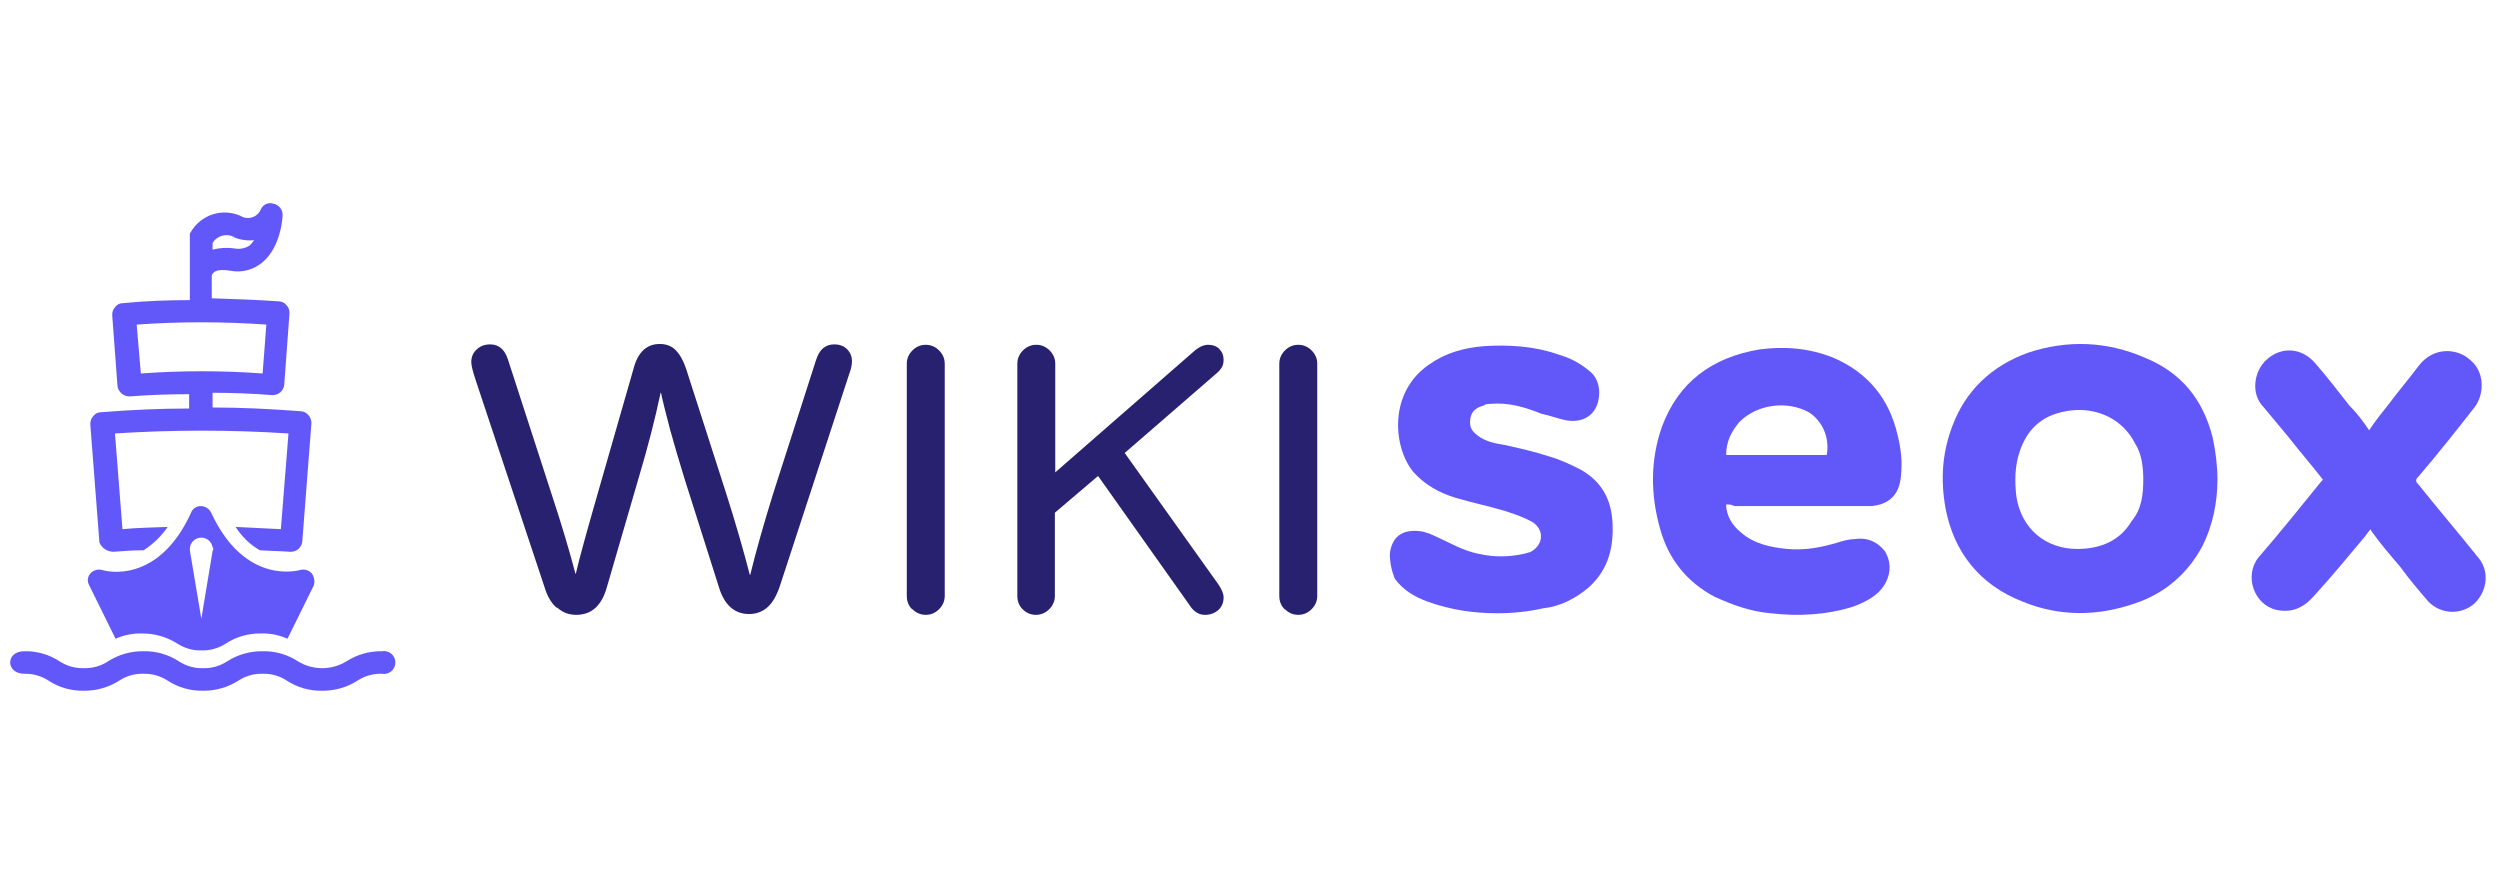 <svg width="179" height="64" viewBox="0 0 179 64" fill="none" xmlns="http://www.w3.org/2000/svg">
<path d="M158.77 34.348C158.77 36 158.416 37.653 157.708 39.069C156.645 41.076 154.992 42.492 152.868 43.201C150.153 44.145 147.438 44.145 144.841 43.083C141.772 41.902 139.883 39.541 139.293 36.354C138.939 34.348 139.057 32.459 139.765 30.57C140.709 27.974 142.598 26.203 145.195 25.259C148.028 24.314 150.861 24.432 153.576 25.613C156.173 26.675 157.708 28.564 158.416 31.279C158.651 32.341 158.77 33.403 158.77 34.348ZM153.458 34.348C153.458 33.403 153.339 32.459 152.868 31.751C152.041 30.098 150.271 29.154 148.264 29.39C146.375 29.626 145.195 30.57 144.605 32.341C144.251 33.403 144.251 34.466 144.369 35.528C144.723 37.889 146.493 39.305 148.736 39.305C150.388 39.305 151.805 38.715 152.631 37.299C153.339 36.472 153.458 35.41 153.458 34.348Z" fill="#6257F9"/>
<path d="M123.592 36.118C123.592 36.944 124.065 37.653 124.655 38.125C125.599 38.951 126.779 39.187 127.96 39.305C129.258 39.423 130.439 39.187 131.619 38.833C131.973 38.715 132.445 38.597 132.8 38.597C133.626 38.479 134.334 38.715 134.924 39.423C135.397 40.132 135.397 40.958 135.042 41.666C134.57 42.61 133.626 43.083 132.682 43.437C130.793 44.027 128.786 44.145 126.78 43.909C125.363 43.791 124.065 43.319 122.766 42.728C120.759 41.666 119.461 40.014 118.871 37.889C118.162 35.41 118.162 32.931 118.989 30.57C120.169 27.383 122.53 25.612 125.953 25.022C127.724 24.786 129.494 24.904 131.265 25.612C133.744 26.675 135.279 28.563 135.869 31.16C136.105 32.105 136.223 33.049 136.105 34.111C135.987 35.41 135.279 36.118 133.98 36.236C133.626 36.236 133.39 36.236 133.036 36.236C130.085 36.236 127.134 36.236 124.183 36.236C123.946 36.118 123.828 36.118 123.592 36.118ZM123.592 32.577C126.071 32.577 128.432 32.577 130.793 32.577C131.029 31.278 130.439 30.098 129.494 29.508C127.96 28.681 125.835 28.918 124.537 30.216C123.946 30.924 123.592 31.633 123.592 32.577Z" fill="#6257F9"/>
<path d="M107.184 43.909C105.532 43.909 103.879 43.672 102.227 43.082C101.282 42.728 100.456 42.256 99.866 41.43C99.63 40.84 99.512 40.249 99.512 39.659C99.63 38.597 100.22 38.007 101.282 38.007C101.755 38.007 102.227 38.124 102.699 38.361C103.761 38.833 104.706 39.423 105.886 39.659C106.948 39.895 108.011 39.895 109.073 39.659C109.191 39.659 109.427 39.541 109.545 39.541C110.49 39.069 110.608 38.007 109.781 37.416C109.191 37.062 108.483 36.826 107.775 36.59C106.594 36.236 105.414 36 104.233 35.646C103.053 35.292 101.991 34.701 101.164 33.757C99.748 31.986 99.394 28.091 102.345 26.084C103.525 25.258 104.824 24.904 106.24 24.786C108.011 24.668 109.899 24.786 111.552 25.376C112.378 25.612 113.087 25.966 113.795 26.556C114.267 26.911 114.503 27.501 114.503 28.091C114.503 29.508 113.559 30.334 112.142 30.098C111.552 29.98 110.962 29.744 110.372 29.626C109.191 29.153 108.011 28.799 106.712 28.917C106.594 28.917 106.358 28.917 106.24 29.035C105.768 29.153 105.414 29.389 105.296 29.862C105.178 30.452 105.296 30.806 105.768 31.16C106.358 31.632 107.066 31.75 107.775 31.868C108.837 32.105 109.899 32.341 110.962 32.695C111.788 32.931 112.496 33.285 113.205 33.639C114.621 34.465 115.329 35.646 115.447 37.298C115.565 39.069 115.211 40.721 113.795 42.02C112.85 42.846 111.67 43.437 110.49 43.554C109.427 43.791 108.365 43.909 107.184 43.909C107.184 44.027 107.184 44.027 107.184 43.909Z" fill="#6257F9"/>
<path d="M169.63 30.807C170.103 30.098 170.575 29.508 171.047 28.918C171.755 27.974 172.463 27.147 173.172 26.203C174.234 24.787 176.005 24.904 176.949 25.849C177.893 26.675 177.893 28.21 177.185 29.154C175.886 30.807 174.588 32.459 173.172 34.112C172.935 34.348 172.935 34.466 173.172 34.702C174.588 36.473 176.005 38.125 177.421 39.896C178.247 40.84 178.129 42.257 177.185 43.201C176.24 44.027 174.824 44.027 173.88 43.083C173.172 42.257 172.463 41.43 171.873 40.604C171.165 39.778 170.457 38.952 169.866 38.125C169.866 38.125 169.749 38.007 169.749 37.889C169.512 38.125 169.395 38.361 169.276 38.479C168.096 39.896 166.915 41.312 165.735 42.611C165.026 43.437 164.2 43.909 163.02 43.673C161.367 43.319 160.659 41.194 161.721 39.896C163.256 38.125 164.672 36.355 166.207 34.466L166.325 34.348C165.499 33.285 164.672 32.341 163.846 31.279C163.256 30.57 162.666 29.862 162.075 29.154C161.132 28.21 161.367 26.557 162.312 25.731C163.374 24.787 164.791 24.904 165.735 25.967C166.561 26.911 167.388 27.974 168.214 29.036C168.686 29.508 169.158 30.098 169.63 30.807Z" fill="#6257F9"/>
<path d="M8.107 39.508C8.834 39.45 9.561 39.399 10.287 39.399C10.965 38.959 11.55 38.392 12.009 37.728C10.934 37.779 9.829 37.779 8.769 37.888L8.231 31.036C12.368 30.767 16.518 30.767 20.655 31.036L20.11 37.888L16.87 37.728C17.304 38.415 17.897 38.988 18.599 39.399C19.326 39.45 20.052 39.45 20.779 39.508H20.837C21.037 39.506 21.229 39.431 21.377 39.297C21.526 39.163 21.62 38.98 21.643 38.781L22.297 30.309C22.302 30.202 22.285 30.094 22.247 29.993C22.21 29.892 22.153 29.8 22.079 29.721C22.014 29.638 21.931 29.57 21.837 29.523C21.743 29.475 21.64 29.448 21.535 29.445C19.435 29.285 17.328 29.176 15.221 29.176V28.122C16.623 28.122 18.083 28.181 19.485 28.29H19.536C19.738 28.289 19.931 28.215 20.081 28.081C20.231 27.947 20.327 27.763 20.35 27.563L20.728 22.433C20.734 22.326 20.718 22.218 20.68 22.116C20.643 22.015 20.585 21.923 20.51 21.845C20.445 21.764 20.363 21.699 20.27 21.652C20.177 21.606 20.076 21.58 19.972 21.576C18.403 21.467 16.783 21.409 15.162 21.358V19.767C15.164 19.725 15.174 19.684 15.193 19.646C15.212 19.608 15.239 19.575 15.271 19.549C15.438 19.331 15.867 19.28 16.514 19.389C16.912 19.462 17.322 19.447 17.714 19.344C18.105 19.241 18.47 19.053 18.781 18.793C20.081 17.718 20.234 15.669 20.234 15.393C20.237 15.203 20.174 15.018 20.054 14.87C19.934 14.723 19.767 14.622 19.58 14.586C19.402 14.525 19.206 14.535 19.035 14.615C18.865 14.695 18.732 14.839 18.665 15.015C18.606 15.146 18.519 15.264 18.411 15.358C18.303 15.454 18.175 15.524 18.038 15.565C17.9 15.607 17.755 15.618 17.612 15.598C17.47 15.579 17.333 15.528 17.211 15.451C16.577 15.172 15.861 15.139 15.203 15.358C14.546 15.577 13.992 16.032 13.651 16.635C13.615 16.694 13.593 16.701 13.593 16.759V21.489C11.973 21.489 10.411 21.547 8.79 21.707C8.686 21.705 8.582 21.729 8.489 21.776C8.395 21.823 8.314 21.891 8.253 21.976C8.177 22.055 8.119 22.148 8.081 22.251C8.044 22.353 8.028 22.462 8.035 22.572L8.413 27.657C8.447 27.861 8.553 28.047 8.711 28.18C8.87 28.313 9.07 28.385 9.277 28.384C10.68 28.275 12.082 28.224 13.542 28.224V29.249C11.435 29.249 9.328 29.35 7.221 29.517C7.117 29.518 7.014 29.542 6.921 29.589C6.827 29.636 6.746 29.703 6.683 29.786C6.609 29.866 6.552 29.96 6.514 30.062C6.477 30.165 6.46 30.273 6.465 30.382L7.119 38.847C7.204 39.04 7.342 39.205 7.517 39.322C7.692 39.439 7.897 39.503 8.107 39.508ZM16.746 16.984C17.205 17.178 17.705 17.25 18.2 17.195C18.105 17.331 17.998 17.457 17.88 17.573C17.564 17.783 17.178 17.861 16.805 17.791C16.276 17.709 15.737 17.738 15.221 17.878V17.391C15.375 17.141 15.617 16.958 15.9 16.879C16.183 16.799 16.485 16.829 16.746 16.962V16.984ZM9.786 23.24C12.877 23.022 15.98 23.022 19.071 23.24L18.803 26.742C17.349 26.633 15.896 26.582 14.443 26.582C12.99 26.582 11.537 26.633 10.084 26.742L9.786 23.24Z" fill="#6257F9"/>
<path d="M1.737 48.241C2.349 48.224 2.953 48.394 3.466 48.728C4.217 49.223 5.102 49.476 6.002 49.455C6.902 49.468 7.787 49.215 8.545 48.728C9.055 48.392 9.656 48.222 10.267 48.241C10.879 48.224 11.482 48.394 11.996 48.728C12.75 49.223 13.637 49.476 14.539 49.455C15.437 49.467 16.319 49.214 17.075 48.728C17.588 48.394 18.191 48.224 18.804 48.241C19.414 48.222 20.016 48.392 20.526 48.728C21.28 49.223 22.167 49.476 23.069 49.455C23.967 49.467 24.849 49.214 25.605 48.728C26.118 48.394 26.721 48.224 27.334 48.241C27.453 48.264 27.575 48.26 27.692 48.23C27.809 48.2 27.918 48.144 28.011 48.067C28.104 47.99 28.179 47.894 28.23 47.784C28.282 47.675 28.309 47.556 28.309 47.435C28.309 47.314 28.282 47.195 28.23 47.085C28.179 46.976 28.104 46.879 28.011 46.802C27.918 46.725 27.809 46.67 27.692 46.64C27.575 46.609 27.453 46.606 27.334 46.628C26.436 46.616 25.553 46.868 24.798 47.355C24.278 47.673 23.679 47.842 23.069 47.842C22.459 47.842 21.86 47.673 21.34 47.355C20.588 46.861 19.703 46.607 18.804 46.628C17.903 46.615 17.019 46.868 16.261 47.355C15.75 47.689 15.149 47.859 14.539 47.842C13.926 47.859 13.323 47.69 12.81 47.355C12.055 46.861 11.168 46.607 10.267 46.628C9.368 46.616 8.487 46.869 7.731 47.355C7.218 47.69 6.614 47.859 6.002 47.842C5.389 47.859 4.786 47.69 4.272 47.355C3.521 46.861 2.636 46.607 1.737 46.628C0.378 46.628 0.407 48.241 1.737 48.241Z" fill="#6257F9"/>
<path d="M22.313 41.041C22.204 40.927 22.065 40.846 21.912 40.807C21.759 40.768 21.598 40.774 21.448 40.823C21.39 40.823 17.561 41.956 15.127 36.725C15.063 36.584 14.962 36.464 14.833 36.378C14.705 36.292 14.555 36.244 14.401 36.238C14.243 36.23 14.087 36.272 13.956 36.36C13.825 36.448 13.726 36.576 13.674 36.725C11.298 41.906 7.52 40.881 7.353 40.823C7.203 40.774 7.042 40.768 6.889 40.807C6.736 40.846 6.597 40.927 6.488 41.041C6.38 41.155 6.312 41.3 6.293 41.456C6.275 41.612 6.308 41.77 6.386 41.906L8.276 45.735C8.868 45.467 9.514 45.338 10.165 45.357C11.062 45.349 11.943 45.601 12.7 46.083C13.214 46.418 13.817 46.588 14.43 46.57C15.042 46.588 15.646 46.418 16.159 46.083C16.912 45.592 17.796 45.339 18.695 45.357C19.345 45.338 19.991 45.467 20.584 45.735L22.473 41.906C22.512 41.759 22.519 41.605 22.491 41.455C22.463 41.306 22.403 41.164 22.313 41.041ZM15.222 39.45L14.415 44.303L13.601 39.45C13.566 39.235 13.617 39.015 13.744 38.837C13.87 38.66 14.062 38.541 14.277 38.505C14.492 38.47 14.712 38.521 14.889 38.647C15.066 38.774 15.186 38.966 15.222 39.181C15.287 39.239 15.287 39.341 15.222 39.45Z" fill="#6257F9"/>
<path d="M39.929 43.532L39.814 43.474C39.448 43.146 39.168 42.655 38.976 42L34.062 27.23C33.85 26.594 33.744 26.161 33.744 25.93C33.744 25.544 33.879 25.236 34.149 25.005C34.399 24.773 34.717 24.658 35.103 24.658C35.719 24.658 36.143 25.024 36.374 25.756L39.467 35.294C40.18 37.452 40.758 39.379 41.201 41.075H41.23C41.423 40.208 41.943 38.3 42.791 35.352L45.363 26.392C45.672 25.217 46.298 24.629 47.242 24.629C47.704 24.629 48.08 24.773 48.369 25.062C48.677 25.371 48.928 25.814 49.121 26.392L52.011 35.381C52.666 37.443 53.225 39.37 53.687 41.161H53.716C54.121 39.504 54.67 37.558 55.364 35.323L58.427 25.785C58.659 25.034 59.092 24.658 59.728 24.658C60.113 24.658 60.422 24.773 60.653 25.005C60.884 25.236 61 25.525 61 25.872C61 26.142 60.932 26.45 60.797 26.797L55.826 42C55.595 42.674 55.306 43.165 54.959 43.474C54.593 43.801 54.15 43.965 53.629 43.965C53.109 43.965 52.666 43.801 52.3 43.474C51.934 43.146 51.654 42.655 51.462 42L49.005 34.254C48.62 33.001 48.282 31.855 47.993 30.814C47.647 29.504 47.425 28.608 47.329 28.126H47.3C46.895 30.034 46.384 32.018 45.768 34.08L43.456 42.029C43.09 43.358 42.357 44.023 41.259 44.023C40.739 44.023 40.295 43.859 39.929 43.532Z" fill="#272170"/>
<path d="M65.33 43.618H65.302C65.051 43.368 64.926 43.05 64.926 42.664V26.045C64.926 25.679 65.061 25.361 65.33 25.091C65.6 24.822 65.918 24.687 66.284 24.687C66.65 24.687 66.968 24.822 67.238 25.091C67.508 25.361 67.643 25.679 67.643 26.045V42.664C67.643 43.031 67.508 43.348 67.238 43.618C66.968 43.888 66.65 44.023 66.284 44.023C65.918 44.023 65.6 43.888 65.33 43.618Z" fill="#272170"/>
<path d="M87.61 42.78C87.61 43.146 87.485 43.445 87.234 43.676C86.964 43.907 86.647 44.023 86.28 44.023C86.049 44.023 85.847 43.965 85.673 43.849C85.481 43.734 85.307 43.551 85.153 43.3L78.621 34.08L75.528 36.71V42.664C75.528 43.031 75.394 43.348 75.124 43.618C74.854 43.888 74.536 44.023 74.17 44.023C73.804 44.023 73.486 43.888 73.216 43.618C72.966 43.368 72.841 43.05 72.841 42.664V26.045C72.841 25.679 72.975 25.361 73.245 25.091C73.515 24.822 73.833 24.687 74.199 24.687C74.565 24.687 74.883 24.822 75.153 25.091C75.422 25.361 75.557 25.679 75.557 26.045V33.82L85.558 25.091C85.885 24.822 86.203 24.687 86.512 24.687C86.839 24.687 87.099 24.783 87.292 24.976C87.504 25.188 87.61 25.448 87.61 25.756C87.61 25.968 87.571 26.142 87.494 26.276C87.398 26.45 87.254 26.614 87.061 26.768L80.529 32.433L87.205 41.797C87.475 42.183 87.61 42.51 87.61 42.78Z" fill="#272170"/>
<path d="M92.002 43.618H91.974C91.723 43.368 91.598 43.05 91.598 42.664V26.045C91.598 25.679 91.733 25.361 92.002 25.091C92.272 24.822 92.59 24.687 92.956 24.687C93.322 24.687 93.64 24.822 93.91 25.091C94.18 25.361 94.315 25.679 94.315 26.045V42.664C94.315 43.031 94.18 43.348 93.91 43.618C93.64 43.888 93.322 44.023 92.956 44.023C92.59 44.023 92.272 43.888 92.002 43.618Z" fill="#272170"/>
</svg>
